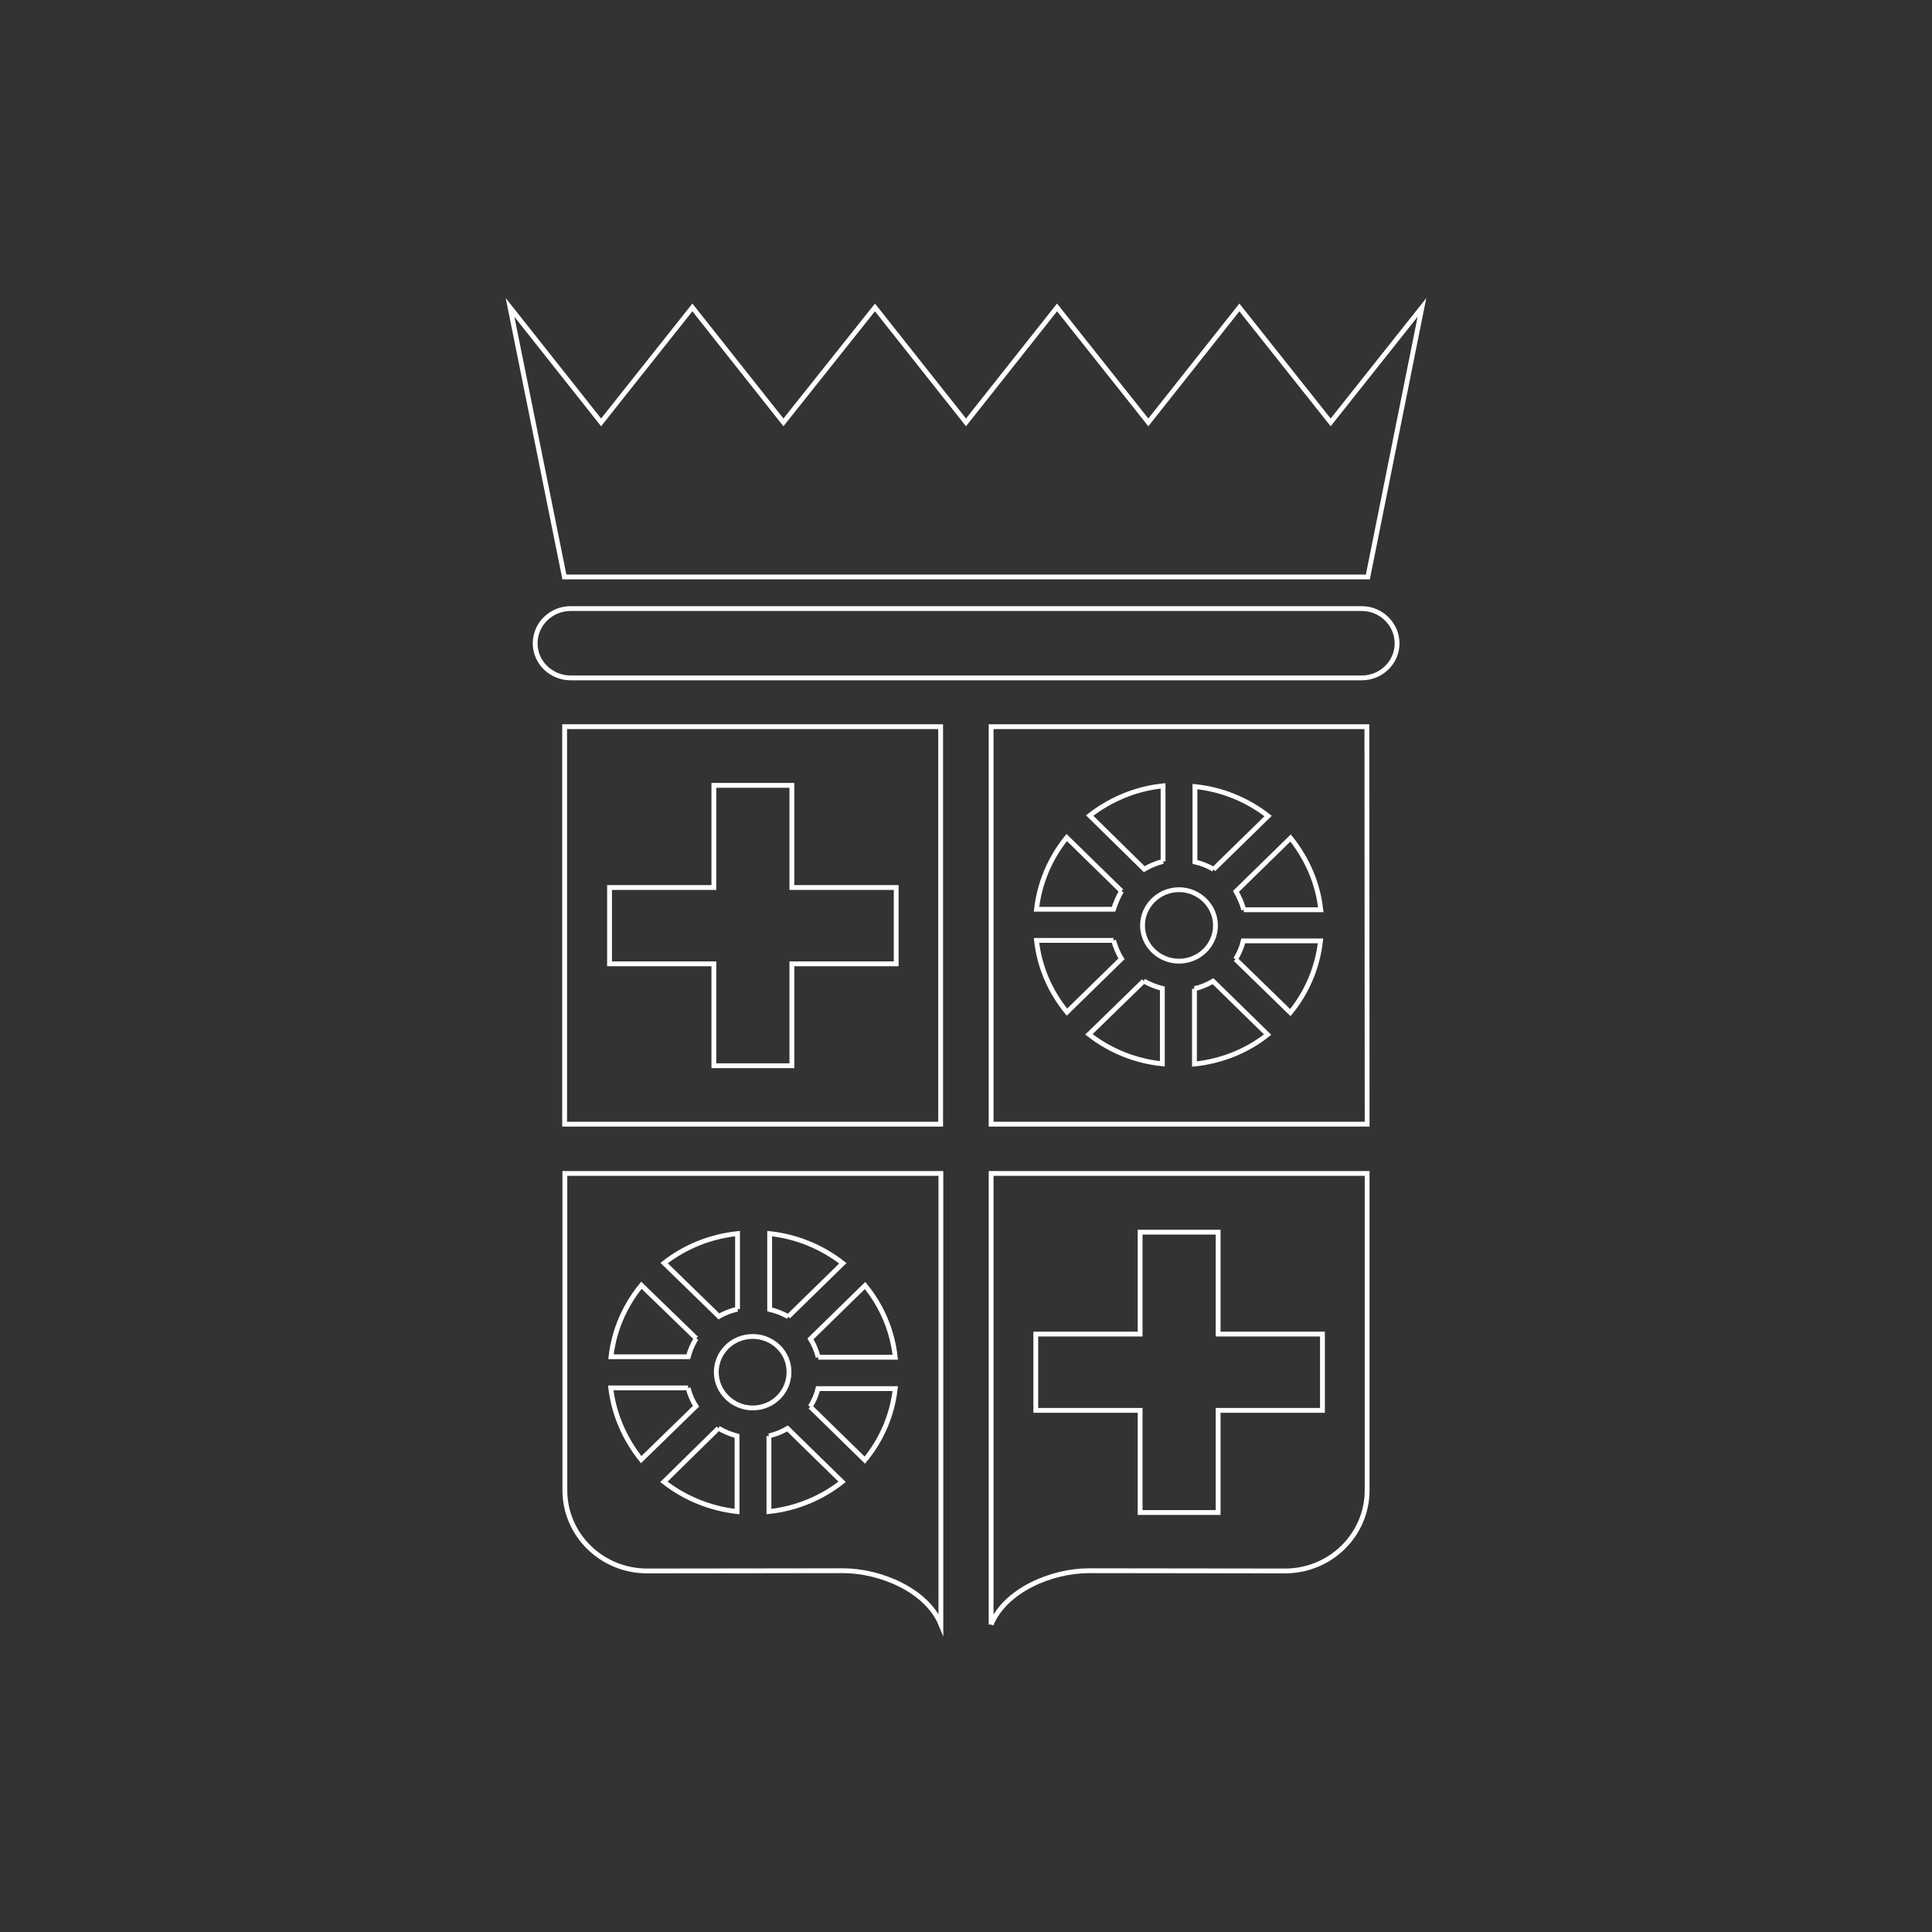 <?xml version="1.0" encoding="utf-8"?>
<!-- Generator: Adobe Illustrator 27.0.1, SVG Export Plug-In . SVG Version: 6.00 Build 0)  -->
<svg version="1.1" id="Layer_1" xmlns="http://www.w3.org/2000/svg" xmlns:xlink="http://www.w3.org/1999/xlink" x="0px" y="0px"
	 viewBox="0 0 800 800" style="enable-background:new 0 0 800 800;" xml:space="preserve">
<rect x="0" y="0" width="800" height="800" fill="#333333" stroke="none"/>
<style type="text/css">
	.st0{fill:none;stroke:#FFFFFF;stroke-width:2;stroke-miterlimit:10;}
</style>
<g>
	<path class="st0" d="M502.5,360l22.6-22.1c-9-7-19.5-11.1-30.3-12.2v31.2C497.4,357.5,500.1,358.5,502.5,360 M515,376.7h31.9
		c-1.2-11.2-5.8-21.3-12.5-29.7l-22.6,22.1C513.1,371.4,514.3,374,515,376.7 M511.6,397.2l22.7,22.1c7.1-8.7,11.3-19,12.5-29.7h-32
		C514.2,392.2,513.1,394.8,511.6,397.2 M494.6,409.4v31.2c11.4-1.2,21.9-5.5,30.3-12.2l-22.6-22.1
		C499.9,407.7,497.3,408.8,494.6,409.4 M473.6,406.2l-22.7,22.1c9,7,19.5,11.1,30.4,12.2v-31.2C478.6,408.6,476,407.6,473.6,406.2
		 M461.1,389.4h-31.9c1.2,11.2,5.8,21.4,12.6,29.7l22.6-22.1C462.9,394.7,461.9,392.1,461.1,389.4 M464.4,369l-22.7-22.2
		c-7.1,8.8-11.3,19.1-12.5,29.7h31.9C462,373.8,463,371.3,464.4,369 M481.6,356.7v-31.3c-11.5,1.2-21.9,5.7-30.4,12.3l22.6,22.2
		C476.2,358.5,478.8,357.4,481.6,356.7 M488.2,398c8.3,0,15.1-6.6,15.1-14.8c0-8.1-6.8-14.8-15.1-14.8s-15.1,6.7-15.1,14.8
		C473.1,391.4,479.9,398,488.2,398 M566,300.9l0.1,164.6H410.4V300.9H566z"/>
	<path class="st0" d="M371.1,399.1v-31.6h-43.2v-42.3h-32.3v42.3h-43.2v31.6h43.2v42.2h32.3v-42.2H371.1z M389.5,300.9v164.6H233.8
		V300.9H389.5z"/>
	<path class="st0" d="M297.5,591.4l-22.6,22.2c9,7,19.5,11.1,30.3,12.3v-31.3C302.5,593.9,299.9,592.8,297.5,591.4 M284.9,574.7h-32
		c1.3,11.1,5.9,21.3,12.6,29.7l22.7-22.1C286.7,580,285.6,577.4,284.9,574.7 M288.3,554.2l-22.7-22c-7.2,8.8-11.4,19-12.6,29.6h32
		C285.7,559.2,286.8,556.6,288.3,554.2 M305.4,542.1v-31.3C294,512,283.6,516.3,275,523l22.7,22.1
		C300,543.7,302.7,542.7,305.4,542.1 M326.4,545.2l22.6-22.1c-9-7-19.4-11.1-30.3-12.3v31.4C321.3,542.8,323.9,543.8,326.4,545.2
		 M338.8,562h31.9c-1.2-11.2-5.7-21.4-12.5-29.7l-22.6,22.1C337,556.7,338.1,559.3,338.8,562 M335.5,582.5l22.6,22.1
		c7.2-8.7,11.4-19,12.6-29.6h-32C338.1,577.5,337,580.1,335.5,582.5 M318.4,594.6v31.3c11.3-1.2,21.8-5.6,30.3-12.3l-22.6-22.1
		C323.7,592.9,321.2,593.9,318.4,594.6 M311.7,553.4c-8.4,0-15.1,6.6-15.1,14.8c0,8.1,6.8,14.8,15.1,14.8c8.3,0,15-6.6,15-14.8
		C326.8,560,320,553.4,311.7,553.4 M349.1,650.4l-81.1,0.1c-18.9,0-34.1-15-34.1-33.4V485.9h155.7v186.7
		C383.9,658.7,364.8,650.4,349.1,650.4"/>
	<path class="st0" d="M428.9,552.4V584h43.2v42.3h32.3V584h43.2v-31.6h-43.2v-42.2h-32.3v42.2H428.9z M410.4,672.7V485.9h155.7
		v131.2c0,18.4-15.2,33.4-34,33.4l-81.1-0.1C435.1,650.4,416.1,658.7,410.4,672.7"/>
	<polygon class="st0" points="588.8,127.3 551,174.9 513.2,127.3 475.5,174.9 437.7,127.3 400,174.9 362.3,127.3 324.4,174.9 
		286.7,127.3 248.9,174.9 211.2,127.3 233.7,238.9 566.4,238.9 	"/>
	<path class="st0" d="M563.9,280.7c8,0,14.6-6.4,14.6-14.3s-6.6-14.4-14.6-14.4H236.3c-8.1,0-14.7,6.4-14.7,14.4
		c0,7.9,6.6,14.3,14.7,14.3H563.9z"/>
</g>
</svg>
